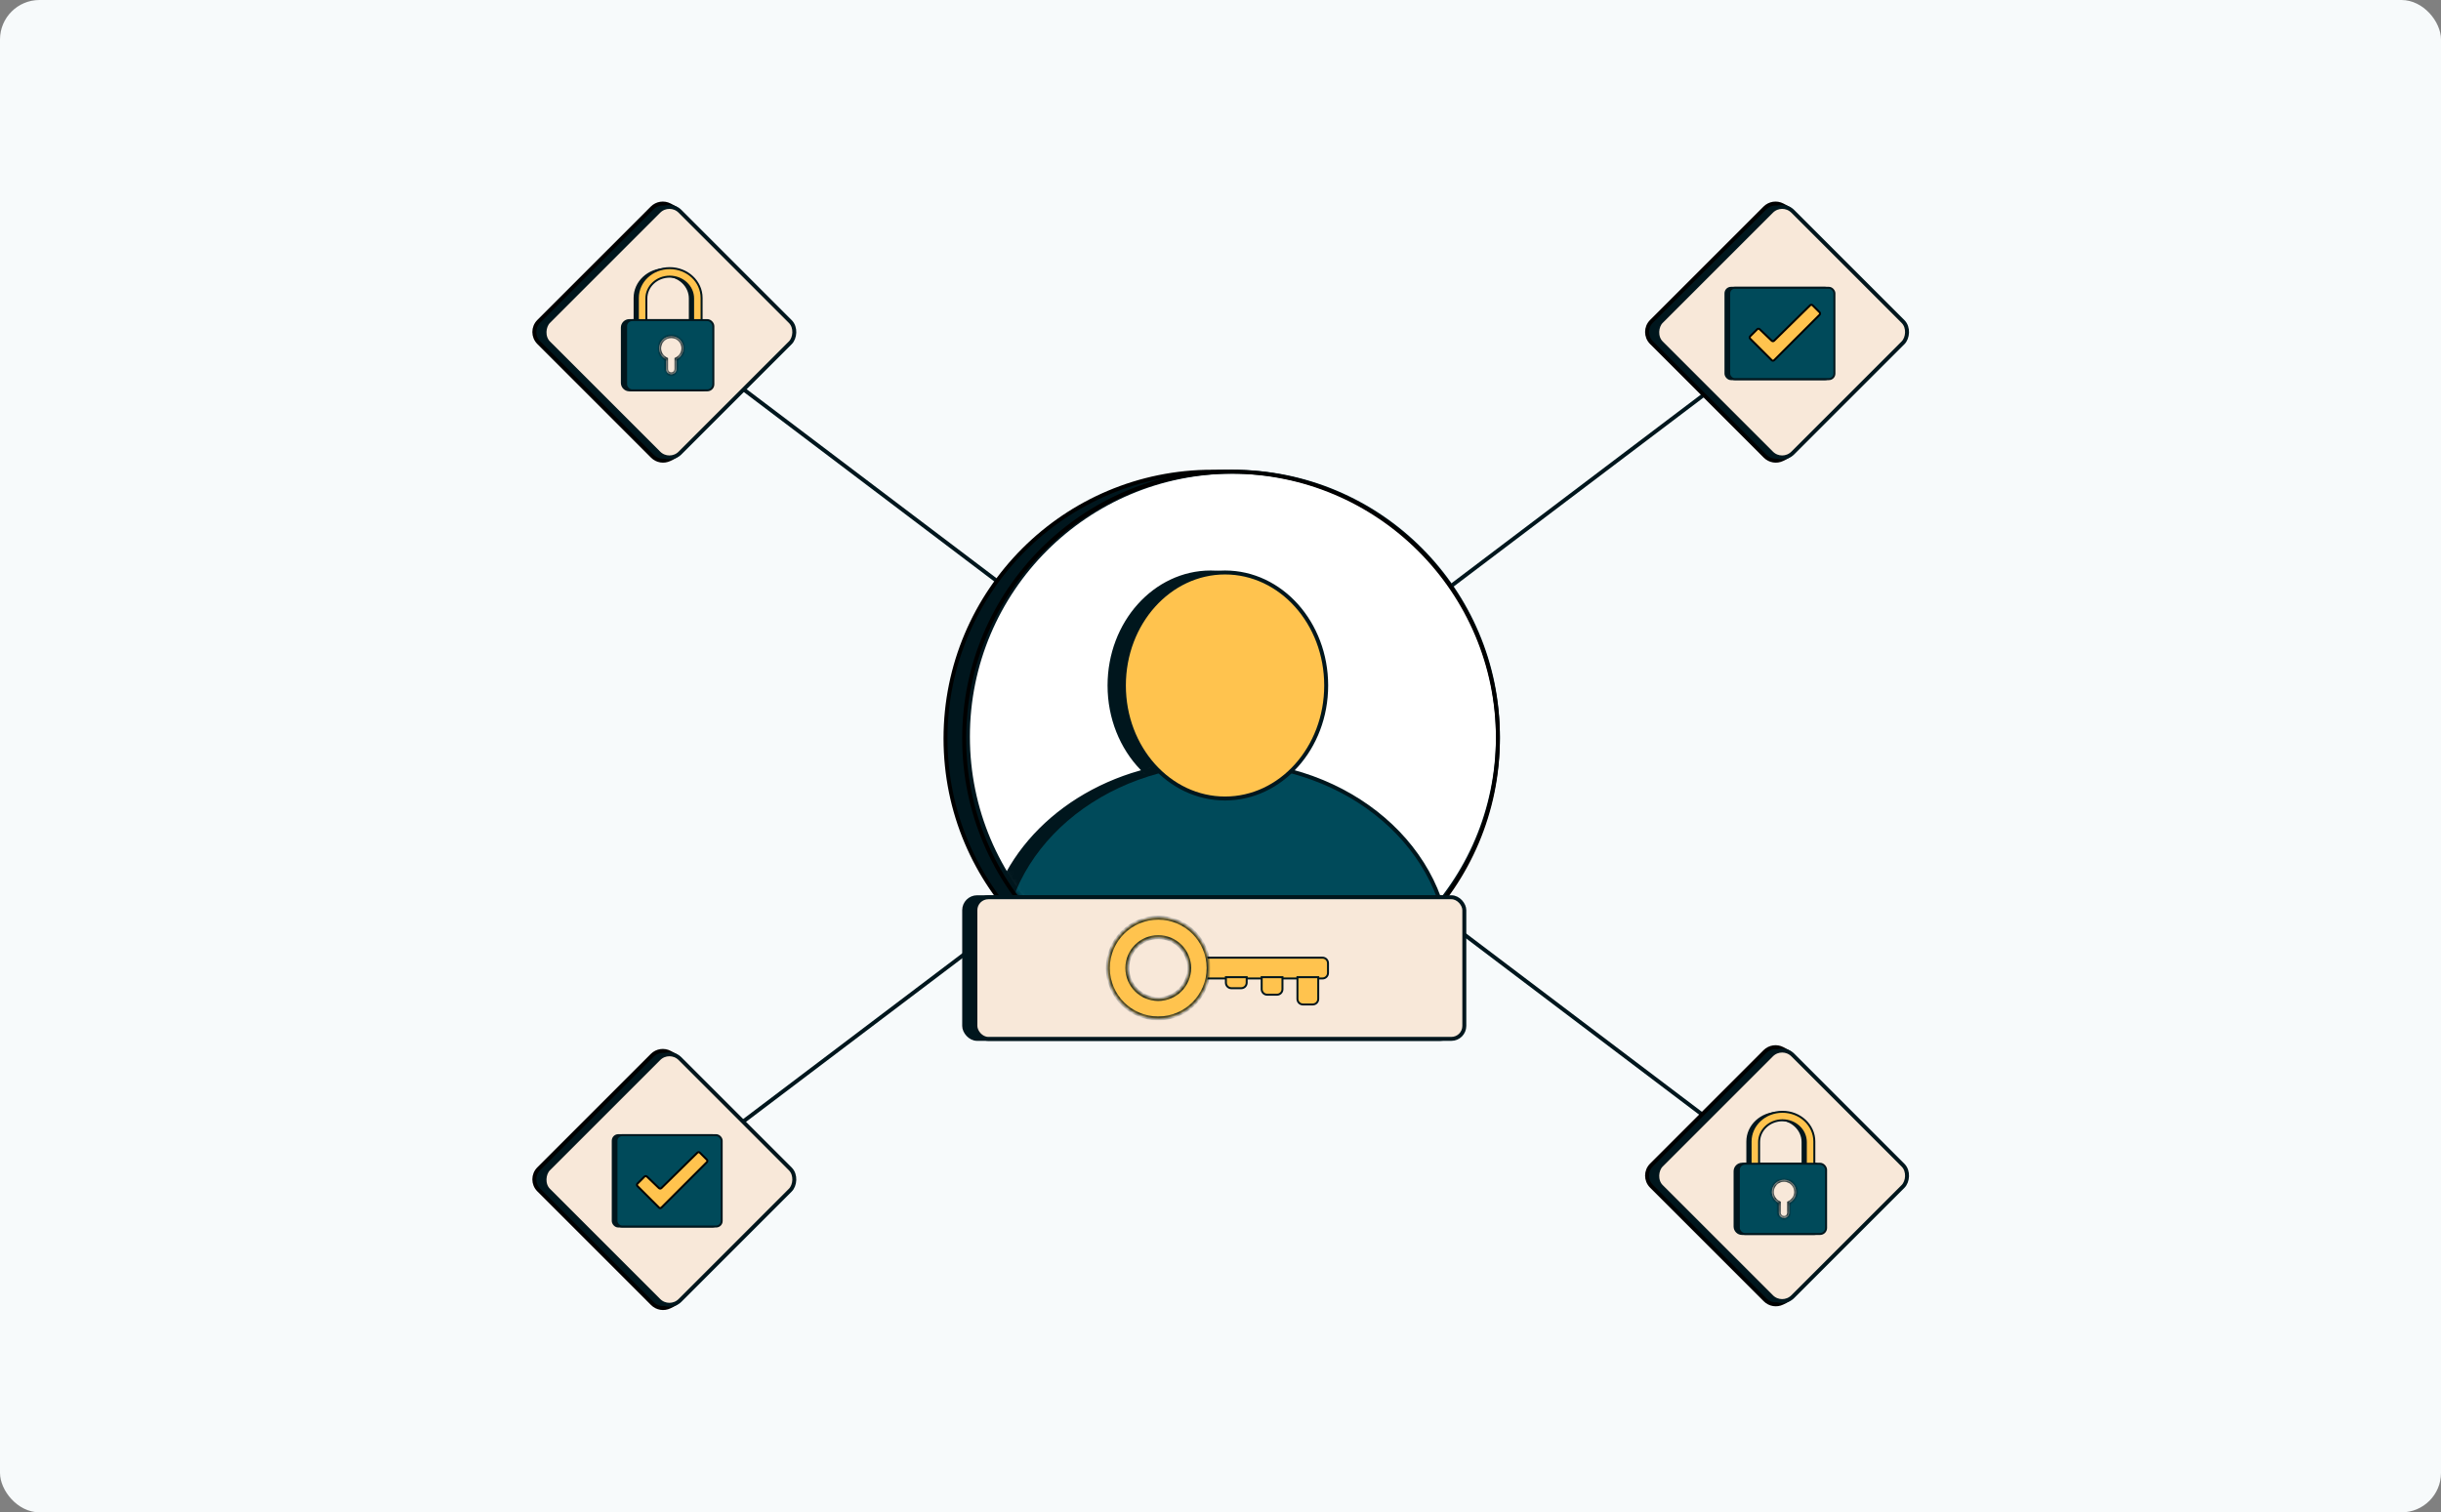 <svg width="618" height="383" viewBox="0 0 618 383" fill="none" xmlns="http://www.w3.org/2000/svg">
<rect x="0" y="0" width="618" height="383" fill="#808080" stroke="none"/>
<rect width="618" height="383" rx="10" fill="#F7FAFB"/>
<path d="M168.923 298.574L452.53 83.978" stroke="#00161D"/>
<path d="M452.53 298.574L168.923 83.978" stroke="#00161D"/>
<circle cx="306.945" cy="187.022" r="67.566" fill="#00161D" stroke="black"/>
<circle cx="312.145" cy="186.55" r="67.093" fill="white" stroke="#00161D"/>
<mask id="mask0_5174_33448" style="mask-type:alpha" maskUnits="userSpaceOnUse" x="244" y="118" width="136" height="137">
<circle cx="312.145" cy="186.55" r="67.093" fill="#D9E8ED" stroke="#00161D"/>
</mask>
<g mask="url(#mask0_5174_33448)">
<path d="M249.779 241.882C249.779 220.366 266.067 202.038 288.717 195.622C293.424 200.342 299.657 203.221 306.514 203.221C313.37 203.221 319.604 200.342 324.311 195.622C346.961 202.038 363.25 220.366 363.25 241.882V263.096H249.779V241.882ZM289.023 194.503C284.033 189.289 280.906 181.866 280.906 173.601C280.906 157.742 292.421 144.981 306.514 144.981C320.606 144.981 332.121 157.742 332.121 173.601C332.121 181.865 328.994 189.288 324.005 194.503C318.485 192.993 312.608 192.179 306.514 192.179C300.421 192.179 294.543 192.993 289.023 194.503ZM289.835 195.317C295.106 193.928 300.706 193.179 306.514 193.179C312.322 193.179 317.922 193.927 323.193 195.316C318.705 199.624 312.872 202.221 306.514 202.221C300.156 202.221 294.323 199.624 289.835 195.317Z" fill="#00161D" stroke="#00161D"/>
<path d="M253.415 241.883C253.415 215.053 278.743 193.18 310.15 193.18C341.558 193.18 366.886 215.053 366.886 241.883V263.097H253.415V241.883Z" fill="#004A5A" stroke="#00161D" stroke-linecap="round"/>
<path d="M335.757 173.601C335.757 189.46 324.242 202.221 310.15 202.221C296.057 202.221 284.542 189.46 284.542 173.601C284.542 157.742 296.057 144.982 310.15 144.982C324.242 144.982 335.757 157.742 335.757 173.601Z" fill="#FFC34E" stroke="#00161D"/>
<path d="M276.322 233.818C276.322 233.542 276.098 233.318 275.822 233.318C275.545 233.318 275.322 233.542 275.322 233.818H276.322ZM275.322 261.306V261.806H276.322V261.306H275.322ZM275.322 233.818V261.306H276.322V233.818H275.322Z" fill="#00161D"/>
<path d="M345.042 233.818C345.042 233.542 344.818 233.318 344.542 233.318C344.266 233.318 344.042 233.542 344.042 233.818H345.042ZM344.042 261.306V261.806H345.042V261.306H344.042ZM344.042 233.818V261.306H345.042V233.818H344.042Z" fill="#00161D"/>
</g>
<circle cx="311.672" cy="187.022" r="67.566" stroke="black"/>
<rect x="244.106" y="227.227" width="123.787" height="35.869" rx="3.281" fill="#00161D" stroke="#00161D"/>
<rect x="246.942" y="227.227" width="123.787" height="35.869" rx="3.281" fill="#F8E8D9" stroke="#00161D"/>
<path d="M303.78 242.53H334.818C335.589 242.53 336.215 243.155 336.215 243.926V246.396C336.215 247.168 335.589 247.793 334.818 247.793H303.78V242.53Z" fill="#FFC34E" stroke="#00161D" stroke-width="0.5"/>
<path d="M328.481 247.471H333.745V252.984C333.745 253.756 333.119 254.381 332.348 254.381H329.878C329.106 254.381 328.481 253.756 328.481 252.984V247.471Z" fill="#FFC34E" stroke="#00161D" stroke-width="0.5"/>
<path d="M319.424 247.471H324.688V250.514C324.688 251.286 324.062 251.911 323.291 251.911H320.821C320.049 251.911 319.424 251.286 319.424 250.514V247.471Z" fill="#FFC34E" stroke="#00161D" stroke-width="0.5"/>
<path d="M310.366 247.471H315.63V248.867C315.63 249.639 315.005 250.264 314.233 250.264H311.763C310.992 250.264 310.366 249.639 310.366 248.867V247.471Z" fill="#FFC34E" stroke="#00161D" stroke-width="0.5"/>
<mask id="path-19-inside-1_5174_33448" fill="white">
<path fill-rule="evenodd" clip-rule="evenodd" d="M293.238 257.925C300.286 257.925 306 252.211 306 245.162C306 238.114 300.286 232.4 293.238 232.4C286.189 232.4 280.476 238.114 280.476 245.162C280.476 252.211 286.189 257.925 293.238 257.925ZM293.238 252.984C297.558 252.984 301.06 249.482 301.06 245.162C301.06 240.842 297.558 237.34 293.238 237.34C288.918 237.34 285.416 240.842 285.416 245.162C285.416 249.482 288.918 252.984 293.238 252.984Z"/>
</mask>
<path fill-rule="evenodd" clip-rule="evenodd" d="M293.238 257.925C300.286 257.925 306 252.211 306 245.162C306 238.114 300.286 232.4 293.238 232.4C286.189 232.4 280.476 238.114 280.476 245.162C280.476 252.211 286.189 257.925 293.238 257.925ZM293.238 252.984C297.558 252.984 301.06 249.482 301.06 245.162C301.06 240.842 297.558 237.34 293.238 237.34C288.918 237.34 285.416 240.842 285.416 245.162C285.416 249.482 288.918 252.984 293.238 252.984Z" fill="#FFC34E"/>
<path d="M305.5 245.162C305.5 251.934 300.01 257.425 293.238 257.425V258.425C300.562 258.425 306.5 252.487 306.5 245.162H305.5ZM293.238 232.9C300.01 232.9 305.5 238.39 305.5 245.162H306.5C306.5 237.838 300.562 231.9 293.238 231.9V232.9ZM280.976 245.162C280.976 238.39 286.466 232.9 293.238 232.9V231.9C285.913 231.9 279.976 237.838 279.976 245.162H280.976ZM293.238 257.425C286.466 257.425 280.976 251.934 280.976 245.162H279.976C279.976 252.487 285.913 258.425 293.238 258.425V257.425ZM300.56 245.162C300.56 249.206 297.282 252.484 293.238 252.484V253.484C297.834 253.484 301.56 249.758 301.56 245.162H300.56ZM293.238 237.84C297.282 237.84 300.56 241.118 300.56 245.162H301.56C301.56 240.566 297.834 236.84 293.238 236.84V237.84ZM285.916 245.162C285.916 241.118 289.194 237.84 293.238 237.84V236.84C288.642 236.84 284.916 240.566 284.916 245.162H285.916ZM293.238 252.484C289.194 252.484 285.916 249.206 285.916 245.162H284.916C284.916 249.758 288.642 253.484 293.238 253.484V252.484Z" fill="#00161D" mask="url(#path-19-inside-1_5174_33448)"/>
<path d="M165.123 267.255C166.296 266.082 168.096 265.807 169.566 266.577L170.629 267.134C171.008 267.332 171.351 267.594 171.643 267.907L197.91 296.086C199.268 297.543 199.268 299.801 197.912 301.258L171.471 329.651C171.154 329.99 170.778 330.269 170.362 330.473L169.536 330.877C168.08 331.589 166.333 331.298 165.187 330.152L136.389 301.354C134.908 299.872 134.908 297.47 136.389 295.989L165.123 267.255Z" fill="#00161D" stroke="black"/>
<rect x="169.479" y="265.423" width="47.086" height="47.086" rx="3.793" transform="rotate(45 169.479 265.423)" fill="#F8E8D9" stroke="#00161D"/>
<rect x="155.133" y="287.48" width="26.635" height="23.134" rx="1.401" fill="#00161D" stroke="#00161D" stroke-width="0.5"/>
<rect x="156.078" y="287.48" width="26.635" height="23.134" rx="1.401" fill="#004A5A" stroke="#00161D" stroke-width="0.5"/>
<path d="M166.835 305.818L161.39 300.374C161.219 300.203 161.219 299.926 161.39 299.755L163.171 297.973C163.34 297.805 163.611 297.802 163.783 297.966L166.837 300.888C167.008 301.051 167.278 301.049 167.447 300.883L176.568 291.911C176.74 291.743 177.015 291.744 177.185 291.914L178.962 293.691C179.133 293.862 179.133 294.139 178.962 294.31L167.454 305.818C167.283 305.989 167.006 305.989 166.835 305.818Z" fill="#FFC34E" stroke="black" stroke-width="0.5"/>
<path d="M446.839 52.659C448.013 51.486 449.812 51.211 451.282 51.981L452.345 52.538C452.725 52.736 453.068 52.998 453.36 53.312L479.627 81.49C480.984 82.947 480.985 85.205 479.628 86.662L453.187 115.055C452.871 115.394 452.495 115.673 452.078 115.877L451.253 116.281C449.797 116.993 448.049 116.702 446.903 115.556L418.105 86.758C416.624 85.276 416.624 82.874 418.105 81.393L446.839 52.659Z" fill="#00161D" stroke="black"/>
<rect x="451.195" y="50.827" width="47.086" height="47.086" rx="3.793" transform="rotate(45 451.195 50.827)" fill="#F8E8D9" stroke="#00161D"/>
<rect x="436.849" y="72.884" width="26.635" height="23.134" rx="1.401" fill="#00161D" stroke="#00161D" stroke-width="0.5"/>
<rect x="437.794" y="72.883" width="26.635" height="23.134" rx="1.401" fill="#004A5A" stroke="#00161D" stroke-width="0.5"/>
<path d="M448.551 91.222L443.106 85.777C442.935 85.606 442.935 85.329 443.106 85.158L444.887 83.377C445.055 83.209 445.327 83.206 445.499 83.37L448.553 86.291C448.724 86.455 448.994 86.453 449.163 86.287L458.284 77.315C458.456 77.146 458.731 77.147 458.901 77.317L460.678 79.095C460.849 79.266 460.849 79.543 460.678 79.713L449.169 91.222C448.999 91.393 448.721 91.393 448.551 91.222Z" fill="#FFC34E" stroke="black" stroke-width="0.5"/>
<path d="M165.123 52.659C166.297 51.486 168.096 51.211 169.566 51.981L170.629 52.538C171.008 52.736 171.352 52.998 171.644 53.312L197.911 81.49C199.268 82.947 199.269 85.205 197.912 86.662L171.471 115.055C171.155 115.394 170.779 115.673 170.362 115.877L169.536 116.281C168.081 116.993 166.333 116.702 165.187 115.556L136.389 86.758C134.908 85.276 134.908 82.874 136.389 81.393L165.123 52.659Z" fill="#00161D" stroke="black"/>
<rect x="169.479" y="50.827" width="47.086" height="47.086" rx="3.793" transform="rotate(45 169.479 50.827)" fill="#F8E8D9" stroke="#00161D"/>
<path d="M160.165 84.043V84.293H160.415H162.567H162.817V84.043V81.066H174.15V84.043V84.293H174.4H176.552H176.802V84.043V81.066H177.627C178.678 81.066 179.529 81.917 179.529 82.967V96.952C179.529 98.002 178.678 98.853 177.627 98.853H159.34C158.29 98.853 157.438 98.002 157.438 96.952V82.967C157.438 81.917 158.29 81.066 159.34 81.066H160.165V84.043ZM174.65 80.566V75.58C174.65 72.376 171.873 69.808 168.484 69.808C165.094 69.808 162.317 72.376 162.317 75.58V80.566H160.665V75.437C160.665 71.432 164.149 68.156 168.484 68.156C172.818 68.156 176.302 71.432 176.302 75.437V80.566H174.65ZM174.65 83.793V81.066H176.302V83.793H174.65ZM160.665 81.066H162.317V83.793H160.665V81.066Z" fill="#00161D" stroke="#00161D" stroke-width="0.5"/>
<path d="M169.559 67.906C165.103 67.906 161.491 71.277 161.491 75.436V84.042H163.643V75.58C163.643 72.53 166.292 70.058 169.559 70.058C172.827 70.058 175.476 72.53 175.476 75.58V84.042H177.627V75.436C177.627 71.277 174.015 67.906 169.559 67.906Z" fill="#FFC34E" stroke="#00161D" stroke-width="0.5"/>
<rect x="158.514" y="81.065" width="22.091" height="17.788" rx="1.533" fill="#004A5A" stroke="#00161D" stroke-width="0.5"/>
<mask id="path-36-inside-2_5174_33448" fill="white">
<path fill-rule="evenodd" clip-rule="evenodd" d="M171.271 90.984C172.312 90.49 173.031 89.429 173.031 88.2C173.031 86.499 171.652 85.119 169.95 85.119C168.249 85.119 166.87 86.499 166.87 88.2C166.87 89.429 167.59 90.49 168.63 90.984V93.48C168.63 94.209 169.221 94.8 169.951 94.8C170.68 94.8 171.271 94.209 171.271 93.48V90.984Z"/>
</mask>
<path fill-rule="evenodd" clip-rule="evenodd" d="M171.271 90.984C172.312 90.49 173.031 89.429 173.031 88.2C173.031 86.499 171.652 85.119 169.95 85.119C168.249 85.119 166.87 86.499 166.87 88.2C166.87 89.429 167.59 90.49 168.63 90.984V93.48C168.63 94.209 169.221 94.8 169.951 94.8C170.68 94.8 171.271 94.209 171.271 93.48V90.984Z" fill="#F8E8D9"/>
<path d="M171.271 90.984L171.056 90.532L170.771 90.668V90.984H171.271ZM168.63 90.984H169.13V90.668L168.845 90.532L168.63 90.984ZM172.531 88.2C172.531 89.229 171.929 90.118 171.056 90.532L171.485 91.436C172.694 90.861 173.531 89.629 173.531 88.2H172.531ZM169.95 85.619C171.376 85.619 172.531 86.775 172.531 88.2H173.531C173.531 86.222 171.928 84.619 169.95 84.619V85.619ZM167.37 88.2C167.37 86.775 168.525 85.619 169.95 85.619V84.619C167.973 84.619 166.37 86.222 166.37 88.2H167.37ZM168.845 90.532C167.972 90.118 167.37 89.229 167.37 88.2H166.37C166.37 89.629 167.207 90.862 168.416 91.436L168.845 90.532ZM169.13 93.48V90.984H168.13V93.48H169.13ZM169.951 94.3C169.498 94.3 169.13 93.933 169.13 93.48H168.13C168.13 94.485 168.945 95.3 169.951 95.3V94.3ZM170.771 93.48C170.771 93.933 170.404 94.3 169.951 94.3V95.3C170.956 95.3 171.771 94.485 171.771 93.48H170.771ZM170.771 90.984V93.48H171.771V90.984H170.771Z" fill="#00161D" mask="url(#path-36-inside-2_5174_33448)"/>
<path d="M446.839 266.31C448.013 265.136 449.812 264.862 451.282 265.632L452.345 266.188C452.725 266.387 453.068 266.649 453.36 266.962L479.627 295.141C480.984 296.597 480.985 298.856 479.628 300.313L453.187 328.705C452.871 329.045 452.495 329.324 452.078 329.528L451.253 329.931C449.797 330.644 448.049 330.352 446.903 329.206L418.105 300.408C416.624 298.927 416.624 296.525 418.105 295.044L446.839 266.31Z" fill="#00161D" stroke="black"/>
<rect x="451.195" y="264.478" width="47.086" height="47.086" rx="3.793" transform="rotate(45 451.195 264.478)" fill="#F8E8D9" stroke="#00161D"/>
<path d="M441.881 297.694V297.944H442.131H444.283H444.533V297.694V294.716H455.866V297.694V297.944H456.116H458.268H458.518V297.694V294.716H459.343C460.393 294.716 461.245 295.568 461.245 296.618V310.603C461.245 311.653 460.393 312.504 459.343 312.504H441.056C440.005 312.504 439.154 311.653 439.154 310.603V296.618C439.154 295.568 440.005 294.716 441.056 294.716H441.881V297.694ZM456.366 294.216V289.231C456.366 286.027 453.589 283.459 450.199 283.459C446.81 283.459 444.033 286.027 444.033 289.231V294.216H442.381V289.088C442.381 285.083 445.865 281.807 450.199 281.807C454.534 281.807 458.018 285.083 458.018 289.088V294.216H456.366ZM456.366 297.444V294.716H458.018V297.444H456.366ZM442.381 294.716H444.033V297.444H442.381V294.716Z" fill="#00161D" stroke="#00161D" stroke-width="0.5"/>
<path d="M451.275 281.557C446.819 281.557 443.207 284.929 443.207 289.087V297.693H445.359V289.231C445.359 286.181 448.008 283.709 451.275 283.709C454.543 283.709 457.192 286.181 457.192 289.231V297.693H459.344V289.087C459.344 284.929 455.731 281.557 451.275 281.557Z" fill="#FFC34E" stroke="#00161D" stroke-width="0.5"/>
<rect x="440.23" y="294.716" width="22.091" height="17.788" rx="1.533" fill="#004A5A" stroke="#00161D" stroke-width="0.5"/>
<mask id="path-43-inside-3_5174_33448" fill="white">
<path fill-rule="evenodd" clip-rule="evenodd" d="M452.987 304.635C454.027 304.141 454.747 303.08 454.747 301.851C454.747 300.15 453.368 298.771 451.666 298.771C449.965 298.771 448.586 300.15 448.586 301.851C448.586 303.08 449.305 304.141 450.346 304.635V307.131C450.346 307.86 450.937 308.451 451.666 308.451C452.395 308.451 452.987 307.86 452.987 307.131V304.635Z"/>
</mask>
<path fill-rule="evenodd" clip-rule="evenodd" d="M452.987 304.635C454.027 304.141 454.747 303.08 454.747 301.851C454.747 300.15 453.368 298.771 451.666 298.771C449.965 298.771 448.586 300.15 448.586 301.851C448.586 303.08 449.305 304.141 450.346 304.635V307.131C450.346 307.86 450.937 308.451 451.666 308.451C452.395 308.451 452.987 307.86 452.987 307.131V304.635Z" fill="#F8E8D9"/>
<path d="M452.987 304.635L452.772 304.184L452.487 304.319V304.635H452.987ZM450.346 304.635H450.846V304.319L450.561 304.184L450.346 304.635ZM454.247 301.851C454.247 302.88 453.645 303.769 452.772 304.184L453.201 305.087C454.41 304.513 455.247 303.28 455.247 301.851H454.247ZM451.666 299.271C453.091 299.271 454.247 300.426 454.247 301.851H455.247C455.247 299.874 453.644 298.271 451.666 298.271V299.271ZM449.086 301.851C449.086 300.426 450.241 299.271 451.666 299.271V298.271C449.689 298.271 448.086 299.874 448.086 301.851H449.086ZM450.561 304.184C449.688 303.769 449.086 302.88 449.086 301.851H448.086C448.086 303.28 448.923 304.513 450.132 305.087L450.561 304.184ZM450.846 307.131V304.635H449.846V307.131H450.846ZM451.666 307.951C451.213 307.951 450.846 307.584 450.846 307.131H449.846C449.846 308.136 450.661 308.951 451.666 308.951V307.951ZM452.487 307.131C452.487 307.584 452.119 307.951 451.666 307.951V308.951C452.672 308.951 453.487 308.136 453.487 307.131H452.487ZM452.487 304.635V307.131H453.487V304.635H452.487Z" fill="#00161D" mask="url(#path-43-inside-3_5174_33448)"/>
</svg>
